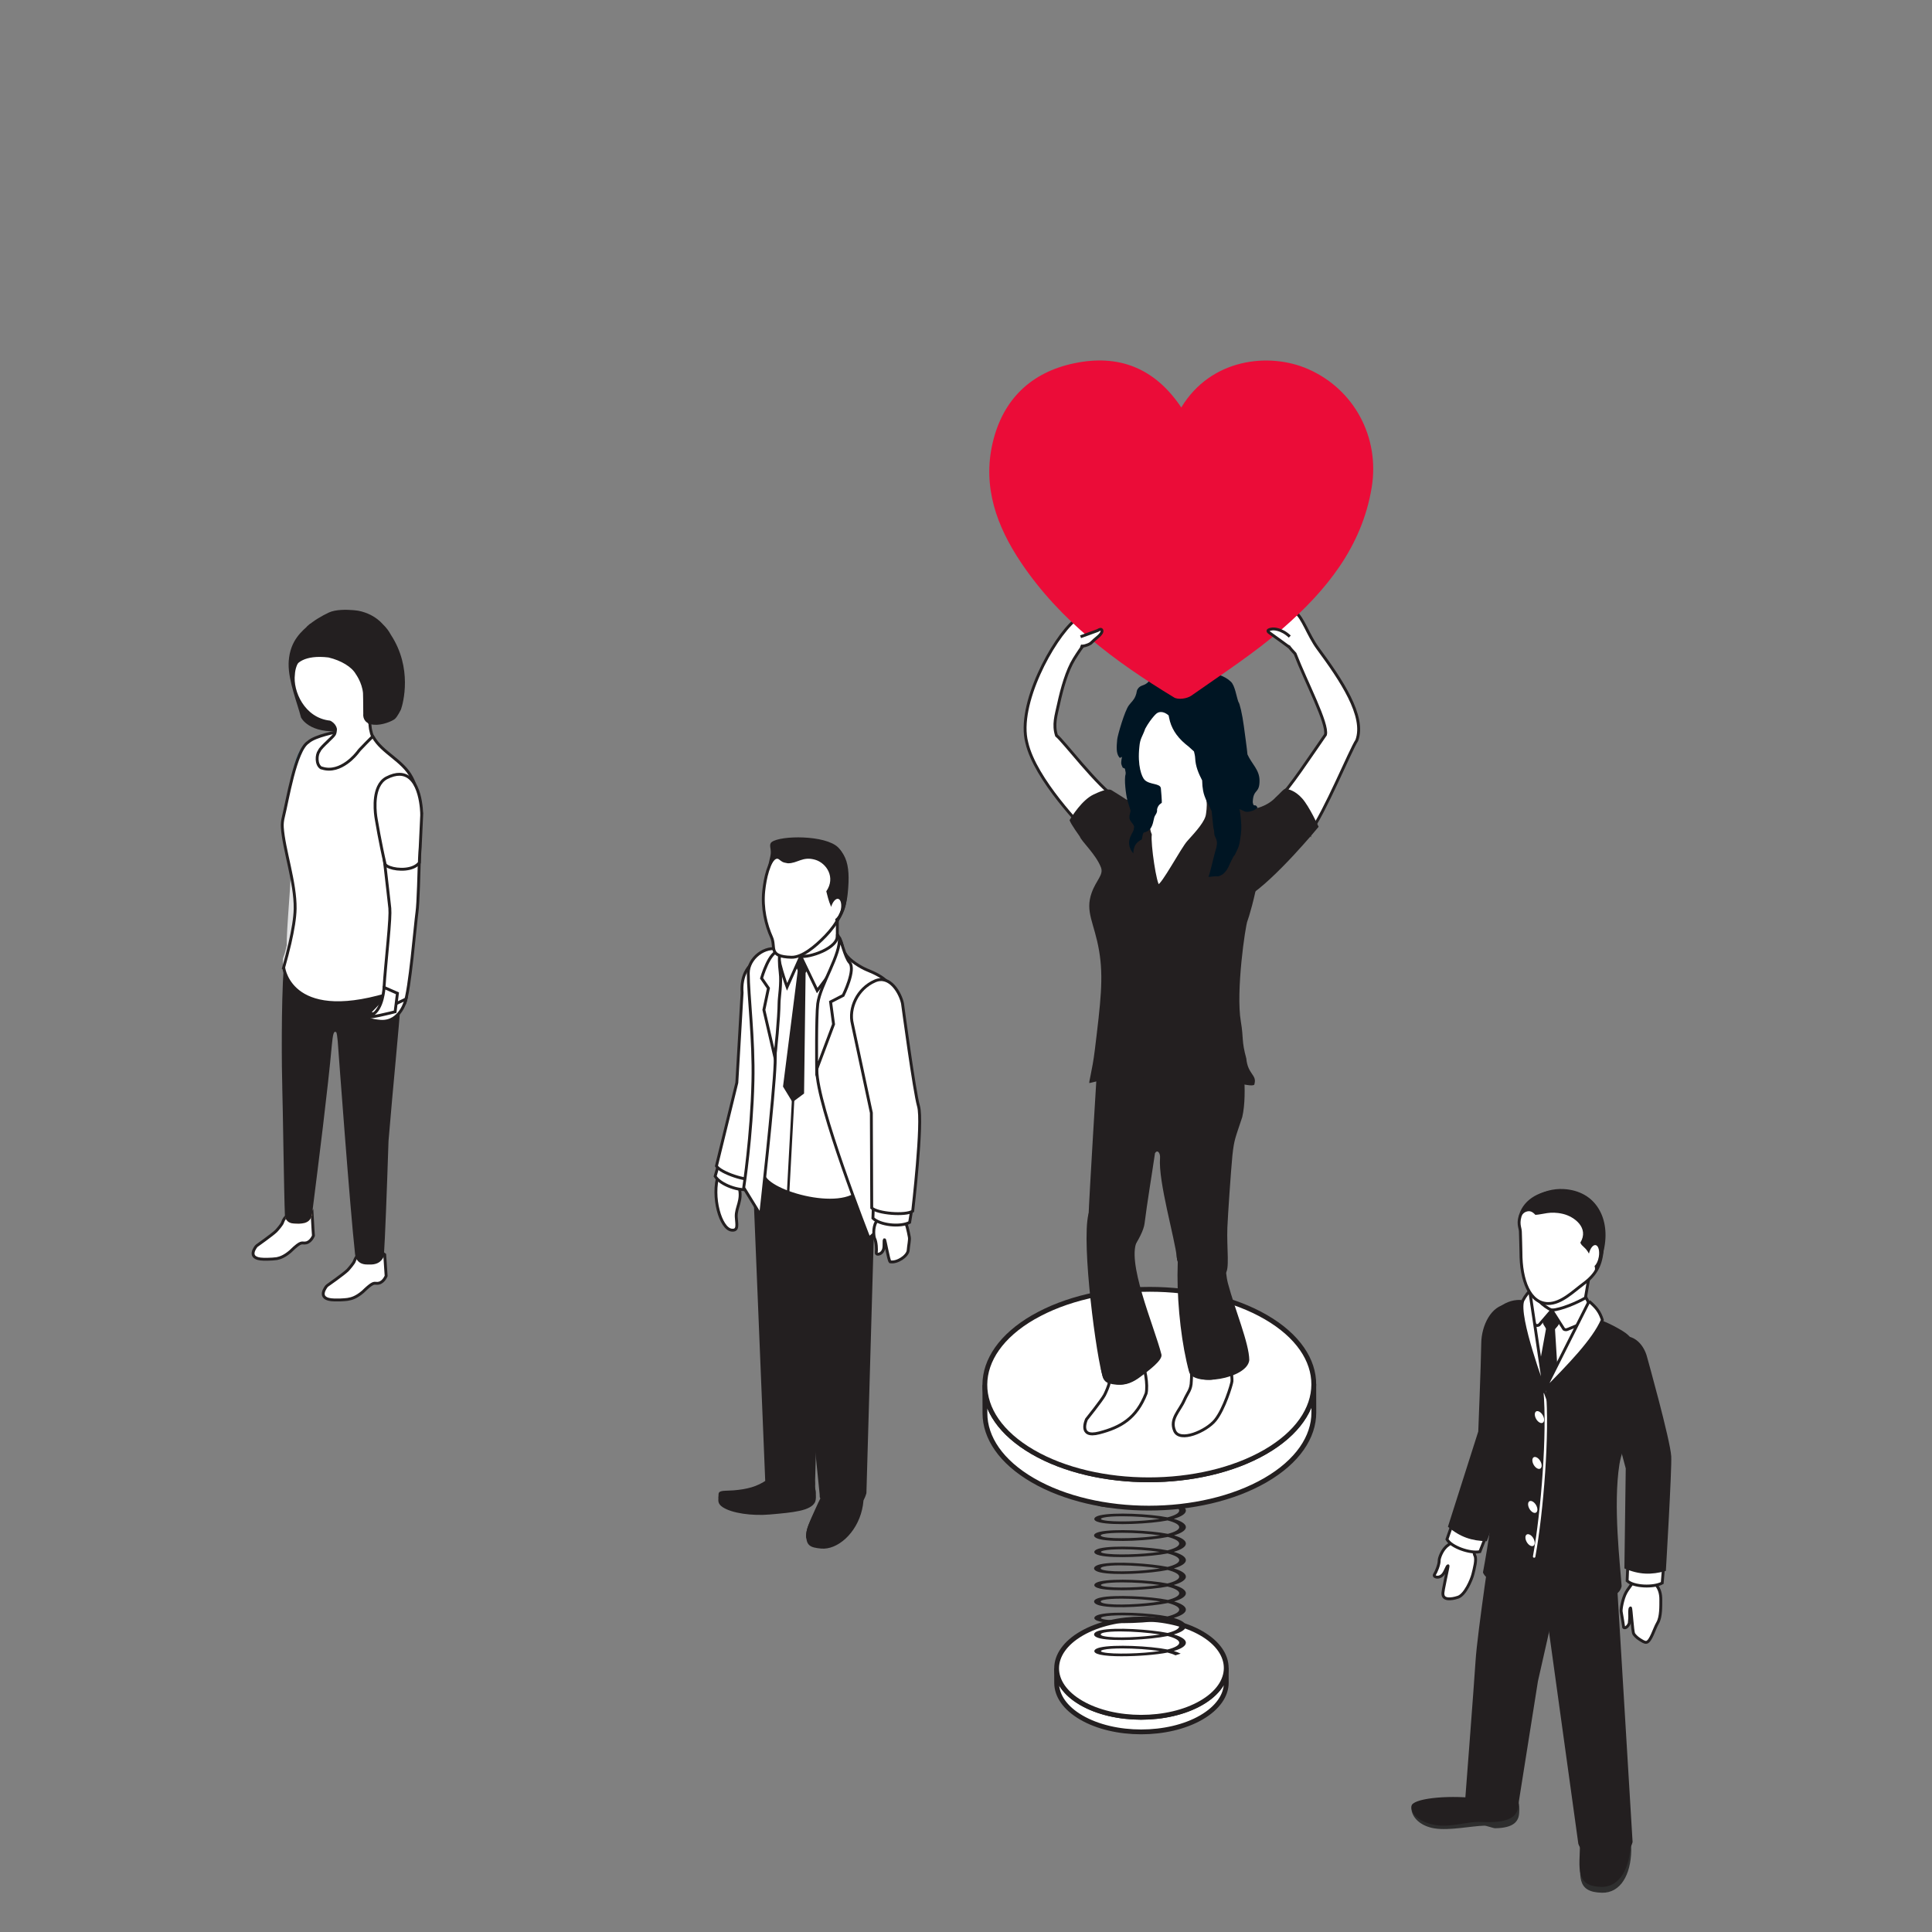 <svg id="eIfAw0nrgoM1" xmlns="http://www.w3.org/2000/svg" xmlns:xlink="http://www.w3.org/1999/xlink" viewBox="0 0 802 802" shape-rendering="geometricPrecision" text-rendering="geometricPrecision"><rect x="0" y="0" width="802" height="802" fill="#808080" stroke="none"/><style><![CDATA[#eIfAw0nrgoM5_ts {animation: eIfAw0nrgoM5_ts__ts 5000ms linear infinite normal forwards}@keyframes eIfAw0nrgoM5_ts__ts { 0% {transform: translate(473.217px,687.541px) scale(1,0.64)} 8% {transform: translate(473.217px,687.541px) scale(1,1)} 16% {transform: translate(473.217px,687.541px) scale(1,1)} 23.8% {transform: translate(473.217px,687.541px) scale(1,1)} 28% {transform: translate(473.217px,687.541px) scale(1,0.64)} 100% {transform: translate(473.217px,687.541px) scale(1,0.64)}} #eIfAw0nrgoM6_to {animation: eIfAw0nrgoM6_to__to 5000ms linear infinite normal forwards}@keyframes eIfAw0nrgoM6_to__to { 0% {transform: translate(477.108px,580.63px)} 8% {transform: translate(477.108px,548.935px)} 23.8% {transform: translate(477.108px,548.935px)} 28% {transform: translate(477.108px,580.63px)} 100% {transform: translate(477.108px,580.63px)}} #eIfAw0nrgoM88_to {animation: eIfAw0nrgoM88_to__to 5000ms linear infinite normal forwards}@keyframes eIfAw0nrgoM88_to__to { 0% {transform: translate(487.055px,327.758px)} 8% {transform: translate(487.055px,215.204px)} 12% {transform: translate(483.757px,196.408px)} 16% {transform: translate(487.055px,215.204px)} 28% {transform: translate(487.055px,327.758px)} 100% {transform: translate(487.055px,327.758px)}} #eIfAw0nrgoM99_to {animation: eIfAw0nrgoM99_to__to 5000ms linear infinite normal forwards}@keyframes eIfAw0nrgoM99_to__to { 0% {transform: translate(458.271px,386.919px)} 4% {transform: translate(459.816px,385.83px)} 8% {transform: translate(460.64px,385.43px)} 16% {transform: translate(460.64px,385.43px)} 26% {transform: translate(458.271px,386.919px)} 100% {transform: translate(458.271px,386.919px)}} #eIfAw0nrgoM99_tr {animation: eIfAw0nrgoM99_tr__tr 5000ms linear infinite normal forwards}@keyframes eIfAw0nrgoM99_tr__tr { 0% {transform: rotate(26.786deg)} 8% {transform: rotate(0deg)} 16% {transform: rotate(0deg)} 26% {transform: rotate(26.786deg)} 100% {transform: rotate(26.786deg)}} #eIfAw0nrgoM103_to {animation: eIfAw0nrgoM103_to__to 5000ms linear infinite normal forwards}@keyframes eIfAw0nrgoM103_to__to { 0% {transform: translate(500.073px,391.3px)} 2% {transform: translate(498.357px,394.103px)} 4% {transform: translate(500.26px,395.234px)} 6% {transform: translate(500.043px,394.042px)} 8% {transform: translate(498.833px,391.875px)} 16% {transform: translate(498.833px,391.875px)} 20% {transform: translate(499.822px,396.702px)} 28% {transform: translate(500.073px,391.3px)} 100% {transform: translate(500.073px,391.3px)}} #eIfAw0nrgoM103_tr {animation: eIfAw0nrgoM103_tr__tr 5000ms linear infinite normal forwards}@keyframes eIfAw0nrgoM103_tr__tr { 0% {transform: rotate(86.089deg)} 8% {transform: rotate(0deg)} 16% {transform: rotate(0deg)} 24% {transform: rotate(82.45deg)} 28% {transform: rotate(86.089deg)} 100% {transform: rotate(86.089deg)}} #eIfAw0nrgoM107_to {animation: eIfAw0nrgoM107_to__to 5000ms linear infinite normal forwards}@keyframes eIfAw0nrgoM107_to__to { 0% {transform: translate(493.646px,396.747px)} 4% {transform: translate(493.646px,396.747px)} 8% {transform: translate(494.027px,394.885px)} 16% {transform: translate(494.027px,394.885px)} 20% {transform: translate(493.6px,396.69px)} 22% {transform: translate(493.689px,396.782px)} 100% {transform: translate(493.689px,396.782px)}}]]></style><g><path d="M448.84,706.9c13.7,7.96,36,7.96,49.79,0c6.94-4.01,10.4-9.27,10.39-14.52l.02,6.06c.02,5.25-3.45,10.51-10.39,14.52-13.8,7.96-36.1,7.96-49.79,0-6.81-3.96-10.21-9.13-10.23-14.32l-.02-6.06c.02,5.18,3.42,10.36,10.23,14.32" fill="#fff" stroke="#231f20" stroke-width="2" stroke-miterlimit="10"/><path d="M449.02,678.06c-13.8,7.96-13.88,20.88-.17,28.84c13.7,7.96,36,7.96,49.79,0s13.86-20.88.16-28.84c-13.71-7.97-36-7.96-49.78,0" fill="#fff" stroke="#231f20" stroke-width="2" stroke-miterlimit="10"/></g><g id="eIfAw0nrgoM5_ts" transform="translate(473.217,687.541) scale(1,0.64)"><path d="M465.92,686.66c-3.78,0-7.14-.32-9.18-1.06-1.93-.7-2.34-1.61-2.34-2.26c0-.69.43-1.68,2.48-2.42c5.64-2.04,20.61-.95,27.91,1.35c3.13-1.23,4.85-2.78,4.85-4.38c0-1.59-1.7-3.13-4.8-4.36-7.39,2.39-22.28,3.62-27.94,1.57-2.15-.78-2.6-1.84-2.6-2.59c0-.79.46-1.9,2.68-2.7c5.95-2.15,20.94-.49,27.86,1.72c3.11-1.23,4.81-2.77,4.81-4.36c0-1.6-1.71-3.15-4.85-4.37-7.16,2.26-22.5,3.35-28.06,1.33-1.93-.7-2.34-1.61-2.34-2.26c0-.69.43-1.68,2.48-2.42c5.64-2.04,20.61-.95,27.91,1.35c3.13-1.23,4.85-2.78,4.85-4.38c0-1.57-1.65-3.09-4.68-4.3-6.78,2.22-21.99,3.9-27.99,1.72-2.21-.8-2.67-1.91-2.67-2.69c0-.73.44-1.76,2.57-2.53c5.63-2.04,20.81-.86,28.09,1.5c3.03-1.22,4.68-2.74,4.68-4.31c0-1.6-1.71-3.15-4.85-4.37-7.15,2.26-22.5,3.35-28.06,1.33-1.93-.7-2.34-1.61-2.34-2.26c0-.69.43-1.68,2.48-2.42c5.64-2.04,20.61-.95,27.91,1.35c3.13-1.23,4.85-2.78,4.85-4.38c0-1.59-1.7-3.13-4.8-4.36-7.39,2.39-22.28,3.62-27.94,1.57-2.15-.78-2.6-1.84-2.6-2.59c0-.79.46-1.9,2.68-2.7c5.95-2.15,20.94-.49,27.86,1.72c3.11-1.23,4.81-2.77,4.81-4.36c0-1.6-1.71-3.15-4.85-4.37-7.16,2.26-22.5,3.35-28.06,1.33-1.93-.7-2.34-1.61-2.34-2.26c0-.69.43-1.68,2.48-2.42c5.64-2.04,20.61-.95,27.91,1.35c3.13-1.23,4.85-2.78,4.85-4.38c0-1.58-1.67-3.1-4.72-4.32-7.34,2.4-22.33,3.62-28.06,1.54-2.12-.77-2.56-1.8-2.56-2.53c0-.67.42-1.62,2.43-2.35c5.63-2.03,21.04-.94,28.19,1.33c3.05-1.22,4.73-2.75,4.73-4.33c0-1.6-1.71-3.15-4.85-4.37-7.16,2.26-22.5,3.34-28.06,1.33-1.93-.7-2.34-1.61-2.34-2.26c0-.69.43-1.68,2.48-2.42c5.64-2.04,20.61-.95,27.91,1.35c3.13-1.23,4.85-2.78,4.85-4.38c0-1.59-1.7-3.13-4.8-4.35-7.39,2.39-22.28,3.62-27.94,1.57-2.15-.78-2.6-1.84-2.6-2.59c0-.79.46-1.9,2.68-2.7c5.95-2.15,20.94-.49,27.86,1.72c3.11-1.23,4.81-2.77,4.81-4.36c0-1.6-1.71-3.15-4.85-4.37-7.16,2.25-22.5,3.35-28.06,1.33-1.93-.7-2.34-1.61-2.34-2.26c0-.69.43-1.68,2.48-2.42c5.64-2.04,20.61-.95,27.91,1.35c3.13-1.23,4.85-2.78,4.85-4.38c0-1.57-1.65-3.09-4.68-4.31-6.78,2.22-21.99,3.9-27.99,1.72-2.21-.8-2.67-1.91-2.67-2.7c0-.73.44-1.76,2.57-2.53c5.63-2.04,20.81-.86,28.09,1.5c3.03-1.22,4.68-2.74,4.68-4.31c0-1.6-1.71-3.15-4.85-4.37-7.15,2.26-22.5,3.35-28.06,1.33-1.93-.7-2.34-1.61-2.34-2.26c0-.69.43-1.68,2.48-2.42c5.64-2.04,20.61-.95,27.91,1.35c3.13-1.23,4.85-2.78,4.85-4.38c0-1.59-1.7-3.13-4.8-4.36-7.38,2.39-22.28,3.63-27.94,1.57-2.15-.78-2.6-1.84-2.6-2.59c0-.79.46-1.9,2.68-2.7c5.95-2.15,20.94-.49,27.86,1.72c3.11-1.23,4.81-2.77,4.81-4.36c0-1.6-1.71-3.15-4.85-4.37-7.16,2.26-22.5,3.35-28.06,1.33-1.93-.7-2.34-1.61-2.34-2.26c0-.69.43-1.68,2.48-2.42c5.64-2.04,20.61-.95,27.91,1.35c3.13-1.23,4.85-2.78,4.85-4.38c0-1.68-1.89-3.3-5.32-4.55-7.65-2.8-20.15-2.79-27.85,0l-1.38-1.51c8.47-3.08,22.21-3.07,30.63,0c4.32,1.58,6.7,3.73,6.7,6.06c0,2-1.77,3.88-5.03,5.37c3.26,1.49,5.03,3.37,5.03,5.37s-1.76,3.87-4.99,5.36c3.24,1.49,5,3.36,4.99,5.36c0,2-1.77,3.88-5.03,5.37c3.26,1.49,5.03,3.37,5.03,5.38c0,1.98-1.73,3.83-4.89,5.31c3.18,1.48,4.9,3.33,4.89,5.31c0,2-1.77,3.88-5.03,5.37c3.26,1.49,5.03,3.37,5.03,5.38c0,2-1.76,3.87-4.99,5.36c3.24,1.49,5,3.36,4.99,5.36c0,2-1.77,3.88-5.03,5.37c3.26,1.49,5.03,3.37,5.03,5.38c0,1.98-1.74,3.84-4.93,5.33c3.2,1.48,4.93,3.34,4.93,5.33c0,2-1.77,3.88-5.03,5.37c3.26,1.49,5.03,3.37,5.03,5.38c0,2-1.76,3.86-4.99,5.36c3.24,1.49,5,3.36,4.99,5.36c0,2.01-1.77,3.88-5.03,5.37c3.26,1.49,5.03,3.37,5.03,5.38c0,1.98-1.73,3.83-4.89,5.31c3.18,1.48,4.9,3.33,4.89,5.31c0,2-1.77,3.88-5.03,5.37c3.26,1.49,5.03,3.37,5.03,5.38c0,2-1.76,3.87-4.99,5.36c3.24,1.49,5,3.36,4.99,5.36c0,2-1.77,3.88-5.03,5.37c1.14.52,2.1,1.09,2.87,1.71l-2.17,1.08c-.82-.65-1.92-1.25-3.29-1.78-4.53,1.43-12.35,2.39-18.88,2.39m.09-5.08c-3.29,0-6.13.27-7.74.85-1.1.4-1.1.77-1.1.91c0,.11,0,.4.95.75c4.01,1.45,16.17.91,23.42-.82-4.41-1.07-10.5-1.69-15.53-1.69Zm-.86-11.03c-2.85,0-5.29.24-6.79.78-1.15.42-1.29.88-1.29,1.19c0,.27.13.69,1.22,1.08c4.35,1.58,16.3.72,23.37-1.06-4.63-1.18-11.26-1.99-16.52-1.99Zm.86-10.44c-3.29,0-6.13.27-7.74.85-1.1.4-1.1.77-1.1.91c0,.11,0,.4.95.75c4.01,1.45,16.17.91,23.42-.82-4.41-1.07-10.5-1.69-15.53-1.69Zm-.26-10.81c-3.2,0-5.94.26-7.5.82-1.06.38-1.18.77-1.18,1.02c0,.31.13.77,1.29,1.19c4.31,1.56,16.4.62,23.47-1.21-4.52-1.14-10.9-1.82-16.08-1.82Zm.25-10.56c-3.29,0-6.13.27-7.74.85-1.1.4-1.1.77-1.1.91c0,.11,0,.4.95.75c4.01,1.45,16.17.91,23.42-.82-4.41-1.07-10.5-1.69-15.53-1.69Zm-.86-11.03c-2.84,0-5.29.24-6.79.78-1.15.42-1.29.88-1.29,1.19c0,.27.13.69,1.22,1.08c4.35,1.58,16.3.72,23.37-1.06-4.63-1.18-11.26-1.99-16.52-1.99Zm.87-10.44c-3.29,0-6.13.27-7.74.85-1.1.4-1.1.77-1.1.91c0,.11,0,.4.95.75c4.01,1.45,16.17.91,23.42-.82-4.41-1.07-10.5-1.69-15.53-1.69Zm-.03-10.69c-3.36,0-6.26.27-7.87.85-1.04.38-1.04.71-1.04.84c0,.26.12.64,1.18,1.03c4.03,1.46,16.17.82,23.49-1.03-4.38-1.06-10.61-1.69-15.75-1.69Zm.03-10.72c-3.29,0-6.13.27-7.74.85-1.1.4-1.1.77-1.1.91c0,.11,0,.4.95.75c4.01,1.45,16.17.91,23.42-.82-4.41-1.07-10.5-1.69-15.53-1.69Zm-.86-11.03c-2.85,0-5.29.24-6.79.78-1.15.42-1.29.88-1.29,1.19c0,.27.13.69,1.21,1.08c4.35,1.58,16.3.72,23.38-1.06-4.63-1.18-11.26-1.99-16.52-1.99Zm.86-10.44c-3.29,0-6.13.27-7.74.85-1.1.4-1.1.77-1.1.91c0,.11,0,.4.95.75c4,1.45,16.17.91,23.42-.82-4.41-1.07-10.5-1.69-15.53-1.69Zm-.26-10.81c-3.2,0-5.94.26-7.5.82-1.06.38-1.18.77-1.18,1.02c0,.31.13.77,1.29,1.19c4.31,1.56,16.4.62,23.47-1.21-4.52-1.14-10.9-1.82-16.08-1.82Zm.26-10.56c-3.29,0-6.13.27-7.74.85-1.1.4-1.1.77-1.1.91c0,.11,0,.4.95.75c4.01,1.45,16.17.91,23.42-.82-4.41-1.07-10.5-1.69-15.53-1.69Zm-.86-11.03c-2.85,0-5.29.24-6.79.78-1.15.42-1.29.88-1.29,1.19c0,.27.13.69,1.22,1.08c4.35,1.58,16.3.72,23.37-1.06-4.63-1.18-11.26-1.99-16.52-1.99Zm.86-10.44c-3.29,0-6.13.27-7.74.85-1.1.4-1.1.77-1.1.91c0,.11,0,.4.95.75c4.01,1.45,16.17.91,23.42-.82-4.41-1.07-10.5-1.69-15.53-1.69Z" transform="translate(-473.34,-686.66)" fill="#231f20"/></g><g id="eIfAw0nrgoM6_to" transform="translate(477.108,580.63)"><g transform="translate(-477.108,-548.935)"><path d="M428.66,571.02c26.56,15.44,69.8,15.44,96.56,0c13.45-7.77,20.17-17.97,20.14-28.16l.03,11.75c.03,10.19-6.69,20.39-20.14,28.16-26.75,15.44-69.99,15.44-96.55,0-13.2-7.67-19.81-17.71-19.84-27.76l-.03-11.75c.03,10.05,6.63,20.09,19.83,27.76" fill="#fff" stroke="#231f20" stroke-width="2" stroke-miterlimit="10"/><path d="M428.99,515.09c-26.75,15.45-26.91,40.48-.33,55.93c26.56,15.44,69.8,15.44,96.56,0c26.74-15.44,26.88-40.48.32-55.92-26.58-15.44-69.8-15.44-96.54,0" fill="#fff" stroke="#231f20" stroke-width="2" stroke-miterlimit="10"/></g></g><g><path d="M585.88,750.52c-.11-4.34,14.72-4.46,26.16-3.86s18.24-2.14,18.61,3.12c.08,1.13.05,1.49-.02,2.75-.18,3.43-2.1,6.28-9.94,6.4-.82.01-3.62-1.08-4.48-1.07-5.16.1-14.46,2.11-20.64,1.14-5.76-.9-9.59-4.4-9.7-8.49" fill="#2e2e2e"/><path d="M585.93,749.74c.23-3.07,14.19-4.67,26.69-3.28c11.38,1.27,18.15-3.04,17.82,2.48s-4.34,7.96-15.78,7.36c-5.16-.27-12.24,2.32-18.42,1.36-5.76-.9-10.62-3.84-10.31-7.92" fill="#231f20"/><path d="M630.03,750.76c-4.32,8.53-24.32,1.48-21.77-4.18c0,0,3.66-47.57,4.28-57.29.73-11.54,7.04-53.43,7.04-53.43l32.3,2.48-13.46,59.55-8.39,52.85" fill="#231f20"/><path d="M656.16,768.58c-.18,10-2.11,16.87,8.81,17.12c7.82.18,12.01-7.59,12.19-17.58.18-10-5.77-18.51-11.53-18.61-5.77-.1-9.28,9.08-9.46,19.07" fill="#2e2e2e"/><path d="M655.89,765.55c-.18,10-2.1,17.46,8.82,17.72c7.82.18,12-8.18,12.18-18.18s-5.77-18.51-11.53-18.61c-5.77-.1-9.28,9.08-9.46,19.07" fill="#231f20"/><path d="M677.71,764.66c-2.41,9.63-19.81,8.81-22.52.74L637.44,637.11l32.55-.27l7.72,127.82" fill="#231f20"/><polyline points="638.42,518.57 636.6,538.77 642.93,564.92 657.86,540.38 661.42,519.5 638.42,518.57" fill="#fff" stroke="#231f20" stroke-width="1.2" stroke-miterlimit="10"/><path d="M671.12,596.23c-.69,3.58-1.29,6.66-1.67,9.13-1.65,10.57-.96,19.68-.05,26.99-22.38,7.35-35.12,9.32-49.47.21c1.76-8.55,3.52-18.19,3.31-29.85-.1-5.66-.93-15.89-1.8-26.71-.68-8.41-1.38-17.1-1.72-23.56-.14-2.56.87-5.11,2.83-7.18c2.15-2.27,5.2-3.63,8.15-3.63h.37c2.87.11,4.37.88,6.44,1.95c1.59.81,4.86-.34,7.54.43c2.26.65,3.85,3.35,7.41,4.07c6.26,1.28,7.13,2.65,11.6,4.74c6.8,3.17,11.65,11.23,11.04,18.34-.71,8.2-2.51,17.55-3.96,25.07" fill="#fff" stroke="#231f20" stroke-width="1.2" stroke-miterlimit="10"/><polyline points="641.9,550.87 636.49,580.63 647.31,580.63 645.45,550.87 641.9,550.87" fill="#231f20"/><path d="M599.07,653.47c.9-1.09,1.53-3.3,2.01-3.51.29.04-2.42,10.93-2.09,11.9.27,3.1,5.53,1.43,6.31,1.15c2.91-1.04,5.52-7.16,6.1-9.45.64-2.57,1.64-6.2.86-7.78-.52-1.05-.39-2.38-.33-3.28.24-3.59-7.74-6.66-8.17-4.64-.41,1.85-1.44,2.73-2.73,3.62-2.43,1.67-3.64,5.44-3.61,6.23.07,1.72-1.28,4.9-1.95,5.9-.18.26-.12.63.15.8.82.53,2.32.44,3.46-.93" fill="#fff" stroke="#231f20" stroke-width="1.2" stroke-miterlimit="10"/><path d="M602.71,633.09L600.65,639c1.81,3.25,9.71,5.95,13.66,5.12l2.42-6.1c-5.21-.37-9.48-1.55-14.02-4.92" fill="#fff" stroke="#231f20" stroke-width="1.2" stroke-miterlimit="10"/><path d="M625.79,541.36c6.48-.53,10.15,5.03,9.76,11.52c0,0-.77,35.36-2.38,42.02-1.23,5.09-15.96,44.87-15.96,44.87-6.31-.12-11.09-1.72-16.16-5.99l12.6-39.56c0,0,1.11-27.54,1.24-36.73.11-7.12,4-15.57,10.89-16.13" fill="#231f20"/><path d="M621.2,602.74c.28,15.68-3.66,39.82-5.61,50.02c2.19,5.27,14.29,6.83,21.73-7.03c10.14,19.61,34.29,21.49,35.84,12.69-.57-8.59-3.61-33.42-.92-50.55c1.2-7.68,7.43-19.23,8.48-31.38.7-8.08.64-18.29-5.88-23.12-2.21-1.63-8.39-4.95-11.7-5.78-6.86-1.72-20.26,26.38-22.07,29.52-2.12-5.87-4.27-37.28-9.95-37.49-7.09-.26-13.83,5.86-13.45,12.94.78,14.6,3.34,40.12,3.52,50.2" fill="#231f20"/><path d="M636.85,646.64c.24,0,.45-.17.5-.42c3.38-18.55,5.99-51.51,4.35-69.14-.02-.28-.28-.49-.55-.46-.28.03-.48.27-.46.55c1.63,17.55-.98,50.38-4.34,68.87-.05.28.13.54.41.59h.09" fill="#fff"/><path d="M639.05,586.04c-1.07-.62-1.93-.13-1.93,1.1c0,1.22.85,2.72,1.92,3.33c1.07.62,1.94.12,1.94-1.11c0-1.22-.86-2.71-1.93-3.32" fill="#fff"/><path d="M638.03,605.07c-1.07-.62-1.92-.13-1.93,1.1c0,1.22.85,2.72,1.92,3.33c1.06.62,1.94.12,1.94-1.11c0-1.22-.86-2.71-1.93-3.32" fill="#fff"/><path d="M636.26,623.33c-1.07-.62-1.92-.13-1.93,1.1c0,1.22.85,2.72,1.92,3.33c1.06.62,1.94.12,1.94-1.11c0-1.22-.86-2.71-1.93-3.32" fill="#fff"/><path d="M635.15,637.13c-1.07-.61-1.93-.13-1.93,1.1c0,1.22.85,2.72,1.92,3.33s1.94.12,1.94-1.11-.86-2.71-1.93-3.33" fill="#fff"/><path d="M640.79,549.92l1.29,2.11c.66,1.08,2.17,1.19,2.99.24l1.6-1.88c.57-.67.65-1.63.19-2.38l-2.63-4.28-3.26,3.82c-.57.67-.65,1.63-.19,2.38" fill="#231f20"/><path d="M644.15,543.89L638.89,550c-.46.27-1.02.3-1.51.08-.39-.18-4.54-9.61-4.54-9.61l3.16-5.88c.34,4.06,4.84,7.72,8.15,9.31" fill="#fff" stroke="#231f20" stroke-width="1.2" stroke-miterlimit="10"/><path d="M644.17,543.87l5.03,7.9c.46.27,1.02.3,1.51.08.39-.18,12.07-5,12.07-5l-4.42-8.2c-3.89,2.23-10.28,4.94-14.19,5.21" fill="#fff" stroke="#231f20" stroke-width="1.2" stroke-miterlimit="10"/><path d="M676.36,673.61c.11-1.19.22-2.27.17-3.02-.05-.82-.13-2.82.3-3.14.29-.03.82,9.92,1.37,10.8.38.63,1.43,1.67,2.42,2.28c1.18.73,2.08,1.39,2.9,1.21c1.78-.4,3.17-5.64,4.58-8.03c1.5-2.54,1.3-7.15,1.33-9.54.04-2.68-.66-4.68-1.8-6.06-1.23-1.49-.75-3.08-1.07-4.45-1.86.11-7.17.5-8.47.58.16,3.25-1.51,3.98-3.09,6.79-1.46,2.59-2.2,7.17-2.03,7.95.28,1.31,1.05,6.56,1.05,6.56.8.77,2.25-.98,2.34-1.92" fill="#fff" stroke="#231f20" stroke-width="1.2" stroke-miterlimit="10"/><path d="M675.71,649.95l-.26,6.25c2.68,2.58,11.02,2.87,14.56.92l.54-6.54c-5.09,1.16-9.52,1.27-14.84-.63" fill="#fff" stroke="#231f20" stroke-width="1.2" stroke-miterlimit="10"/><path d="M671.12,555.47c5.92-2.7,11.18,1.86,12.69,8.18c0,0,9.54,34.05,9.94,40.89.3,5.23-2.23,47.57-2.23,47.57-6.08,1.72-11.11,1.58-17.21-1.03l.56-41.51-9.49-35.5c-2.1-6.8,1.67-16.75,5.73-18.6" fill="#231f20"/><path d="M632.15,539.89c-2.56,6.52,9.02,37.43,9.02,37.43l-6.11-41.11c-.25-.37-1.88,1.71-2.91,3.68" fill="#fff" stroke="#231f20" stroke-width="1.2" stroke-miterlimit="10"/><path d="M665.12,518.27c-.39,6.81-2.69,10.89-7.62,14.53-4.44,3.28-9.4,8.33-14.85,8.32-7.63,0-11.32-9.6-11.29-21.29c0-2.18-.19-6.33-.23-8.57-.03-1.79-1.46-3.49.48-8.03c2.55-5.97,9.55-9.1,17.43-8.65c13.56.77,16.87,10.06,16.09,23.69" fill="#fff" stroke="#231f20" stroke-width="1.2" stroke-miterlimit="10"/><path d="M649.09,493.59c-8.71-.5-17.32,4.85-18.73,13.34c1.01-2.26,1.94-3.44,3.03-3.87c1.67-.67,2.78-.04,3.97,1.24c3.28-.15,6-1.66,11.42-.4c4.8,1.12,10.96,5.86,7.24,11.93.58,1.63,2.17,1.82,3.57,4.56.53-2.18,1.71-3.72,2.78-3.53c1.17.21,1.75,2.41,1.31,4.91-.3,1.7-.99,3.1-1.77,3.76.68,1.75-.57,3.44-.52,4.15c3.28-4.88,3.55-7.12,4.38-10.81c2.89-12.87-3.16-24.51-16.67-25.28" fill="#231f20"/><path d="M659.65,540.19c3.01,2.56,4.44,4.36,5.51,7.74-3.57,8.33-13.79,18.86-24.19,29.36l18.68-37.1" fill="#fff" stroke="#231f20" stroke-width="1.2" stroke-miterlimit="10"/></g><g><path d="M303.68,510.64c2.98.36,2.11-2.47,1.95-5.47-.22-3.98,2.68-6.88,1.19-12.25-.61-2.2,1.86-4.28,2.15-6.01l-10.74.56c-2.98,9.42.92,22.63,5.45,23.17" fill="#fff" stroke="#231f20" stroke-width="1.2" stroke-miterlimit="10"/><path d="M299.24,479.99l-2.37,8.3c2.11,3.5,10.08,6.4,14.38,5.34l2.94-6.88L299.24,480" fill="#fff" stroke="#231f20" stroke-width="1.2" stroke-miterlimit="10"/><g><path d="M317.97,397.07c6.71-1.63,9.57,7.01,9.69,11.14c0,0-2.01,31.39-2.12,43.25-.1,10.91-11.95,37.94-11.95,37.94-3.47,1.16-14.51-2.58-16.19-5.36l8.47-34.6l2.18-37.33c-.53-6.66,2.14-13.16,9.92-15.04" fill="#fff" stroke="#231f20" stroke-width="1.2" stroke-miterlimit="10"/><path d="M343.02,619.81c-.55,1.23-3.18,3.87-5.26,8.64-1.25,2.87-2.93,5.49-3.05,8.26-.22,4.94,1.62,5.68,6.12,6.12c6.77.65,14.75-6.33,17.02-16.16c2.32-10.02-2.44-12.31-5.41-13.53-5.02-2.07-5.21-2.71-9.41,6.67" fill="#231f20"/><path d="M342.67,617.79c-.55,1.23-2.38,4.43-4.47,9.21-1.48,3.38-4.12,8.6-3.5,11.51c1.49,1.49,7.42,2.97,11.22,1.33c3.5-1.51,6.77-4.35,8.83-7.59c2.66-4.18,6.63-17.71,1.68-19.93s-9.55-3.92-13.76,5.46" fill="#231f20"/><path d="M298.24,621.62c-.11,1.46-.24,2.69,1.75,4.02c3.81,2.54,12.21,3.69,19.55,3.05c9.73-.86,17.02-1.47,18.83-5.2.83-2.16-.18-5.34-.05-6.9.54-6.96-9.65-8.29-19.88-.93-6.97,5.01-19.86,1.71-20.19,5.97" fill="#231f20"/><path d="M298.29,620.17c-.11,1.46-.24,2.69,1.75,4.02c3.81,2.54,12.06,3.19,19.39,2.54c9.73-.86,16.89-1.27,18.6-4.7c1.16-3,.28-4.08-.13-5.55-1.89-6.72-15.49-11.07-19.42-2.28-4.2,3.02-8.55,4.01-13.92,4.46-3.54.3-6.14-.18-6.28,1.51" fill="#231f20"/><path d="M317.65,614.62c2.14,4.59,20.56,10.34,20.6,4.09l3.58-129.33-29.32-.34l5.14,125.57" fill="#231f20"/><path d="M340.25,620.46c-.11,3.21,1.6.44,2.6.68c4.22.99,13.52,10.07,16.81-1.29l3.65-127.06-36.2,1.3l2.02,16.17l11.13,110.2" fill="#231f20"/><rect width="21.33" height="19.14" rx="0" ry="0" transform="translate(326.26 377.85)" fill="#fff" stroke="#231f20" stroke-width="1.2" stroke-miterlimit="10"/><path d="M316.9,487.02c-.55,7.12,32.72,17.17,40.63,6.58l-7.7-94.39-27.26-3.55-5.67,91.36" fill="#fff" stroke="#231f20" stroke-width="1.2" stroke-miterlimit="10"/><path d="M359.84,402.6c7.23,2.96,11.3,5.68,11.3,13.5c0,8.39-3.04,23.55-2.91,39.49.19,23.81,3.56,48.55,3.56,48.55l-11.05,9.83c0,0-21.78-55.38-21.64-69.71.11-10.89,9.71-52.13,11.88-48.26c1.5,2.66,6.44,5.62,8.86,6.61" fill="#fff" stroke="#231f20" stroke-width="1.2" stroke-miterlimit="10"/><path d="M327.18,495.2c.27,0,.5-.21.51-.48l5.23-97.49c.02-.28-.2-.52-.48-.54-.28,0-.52.2-.54.48l-5.23,97.49c-.02.28.2.52.48.54h.03" fill="#231f20"/><polyline points="325.04,451.06 328.97,457.52 333.78,453.94 334.42,403.4 331.23,402.36 325.04,451.06" fill="#231f20"/><path d="M310.62,403.99c0-6.2,6.93-11.68,12.96-9.86-2.75,2.64-1.52,12.28-1.64,22.6-.11,9.26.01,18.91-.17,24.57-.41,13.05-6.03,63.13-6.03,63.13l-7.01-11.41c0,0,3.31-21.6,3.83-44.24.41-17.46-1.94-35.54-1.94-44.8" fill="#fff" stroke="#231f20" stroke-width="1.2" stroke-miterlimit="10"/><path d="M347.59,387.87c.89,5.81-12.17,9.83-15.2,9.09l6.84,14.23c0,0,10.38-12.85,10.43-17.78.03-2.3-2.08-5.53-2.08-5.53" fill="#fff" stroke="#231f20" stroke-width="1.2" stroke-miterlimit="10"/><path d="M332.39,397.05l-2.33,3.32l2.09,4.79c.17.38.67.45.94.14l2.21-2.62-2.9-5.63" fill="#231f20"/><path d="M326.26,387.76c0,0,0,1.29.03,2.11.12,3.62,6.11,7.06,6.11,7.06l-5.67,12.74c0,0-4.59-12.21-3.68-16.33.26-1.18,3.21-5.59,3.21-5.59" fill="#fff" stroke="#231f20" stroke-width="1.2" stroke-miterlimit="10"/><path d="M325.26,389.46c-.64-.17.3,5.76-1.89,5.51-3.92-.45-7.24,11.11-7.24,11.11l2.86,4.14-1.89,8.99l4.45,19.17c.44-.92,1.85-16.8,1.85-21.93c0-2.38,1.07-8.18.47-12.87-.87-6.78,0-12.83,1.39-14.12" fill="#fff" stroke="#231f20" stroke-width="1.2" stroke-miterlimit="10"/><path d="M348.37,389.18c.71.58,2.44,8.37,4.28,10.34c2.74,2.93-2.64,13.69-2.64,13.69l-5.22,2.69l1.23,9.26-7.01,18.65c0,0-.23-21.88.45-27.18c1.01-7.91,9.8-20.61,8.91-27.45" fill="#fff" stroke="#231f20" stroke-width="1.2" stroke-miterlimit="10"/><path d="M351.29,370.99c-.73,6.9-3.8,12.57-8.66,17.59-4.27,4.41-9.68,8.9-14.1,8.79-9.87-.26-6.4-4.17-8.24-8.26-2.34-5.18-4.01-12.11-3.24-19.35.57-5.38,2-11.75,5.34-15.18c4.71-4.83,13.64-6.45,18.98-5.02c9.19,2.48,11.29,8.46,9.92,21.43" fill="#fff" stroke="#231f20" stroke-width="1.2" stroke-miterlimit="10"/><path d="M363.76,519.98c.18-1.13.06-4.41-.69-5.87-.34-.66-.81-4.41.61-6.82.76-1.29,1.29-2.46.9-4.22-.44-1.92,7.67-2.47,8.9.72.31.8.74,2,1.61,2.7c1.31,1.05,1.91,4.58,2.39,7.05.22,1.13-.32,3.4-.49,5.57-.28,2.28-4.51,5.23-7.49,4.68-.68-.7-2.08-9.28-2.35-9.2-.33.37.01,2.54-.33,3.84-.43,1.64-1.68,2.32-2.61,2.19-.3-.04-.5-.33-.45-.63" fill="#fff" stroke="#231f20" stroke-width="1.2" stroke-miterlimit="10"/><path d="M362.68,497.07l-.32,8.62c2.88,2.89,11.31,3.8,15.24,1.74l1.21-7.38-16.13-2.98" fill="#fff" stroke="#231f20" stroke-width="1.2" stroke-miterlimit="10"/><path d="M363.2,407.21c6.34-2.74,10.62,5.29,11.44,9.34c0,0,4.91,36.66,6.65,42.65c1.91,6.56-2.42,43.56-2.42,43.56-3.09,1.96-14.71.96-17-1.33l-.16-39.48-7.86-36.86c-1.64-6.47,2.01-14.71,9.36-17.88" fill="#fff" stroke="#231f20" stroke-width="1.2" stroke-miterlimit="10"/><path d="M320.37,349.53c-1.33,1-.24,2.71-.41,4.7-.18,2.16-1.19,4.3-.97,6.4c1.17-1.57,2.65-5.17,4.37-3.89c1.3.97,1.3,1.22,3.65,1.62c4.04.09,6.13-3.01,11.4-1.46c4.66,1.37,8.6,7.32,4.59,13.09.48,1.63.8,3.69,2.02,6.46.65-2.11,1.9-3.56,2.93-3.32c1.14.27,1.59,2.47,1.01,4.91-.39,1.65-1.46,2.9-2.27,3.51.57,1.77-1.33,3.18-1.32,3.88c4-3.8,5.79-8.27,6.05-11.99.62-9.06.99-17.21-3.46-21.64-5.28-5.25-23.89-5.05-27.6-2.27" fill="#231f20"/></g></g><g><g><path d="M119.01,392.51c0,0-.68,3.26-1.35,4.84-.68,1.59.39,6.21.39,6.21l5.98-6.26-5.02-4.79Z" fill="#e2e3e4"/><path d="M131.13,331.86c-4.51,1.84-8.25,4.22-13.09,5.16c1.17,8.64,2.34,16.98,2.68,19.64.12.97.12,2.64.06,4.77-.35,10.11-2.39,30.42-1.58,33.17.97,3.33,7.44,3.41,8.54,1.44c2.07-5.3,3.66-32.86,4.31-38.27.39-3.2.47-16.27.48-26.42-.46.15-.93.31-1.39.5Z" fill="#e2e3e4"/></g><path d="M135.67,533.79c0,0,7.04-4.95,8.61-6.52.51-.51,2.72-3.11,2.83-3.79c1.87-5.07,5.02-2.65,6.96-3.13c3.02-.73,3.36-1.37,5.63.47l.41,6.17.18,2.65c0,0-.92,2.49-2.96,3h-.01c-.42.1-.73.11-1.01.09-.18,0-.36-.03-.54-.04-.83-.04-1.77.26-5.15,3.56-2.65,2.25-4.56,2.87-6.34,3.14-.76.12-1.69.16-2.98.23-.04.01-.07.01-.11.01h-.04c-.77.01-1.56.01-2.37,0-8.04-.16-3.1-5.86-3.1-5.86Z" fill="#fff" stroke="#231f20" stroke-width="1.2" stroke-miterlimit="10"/><path d="M106.46,517.21c0,0,6.66-4.7,8.15-6.19.49-.47,2.59-2.94,2.68-3.59c1.76-4.79,4.74-2.5,6.58-2.95c2.75-.66,3.14-1.26,5.09.27l.6-.96.37,6.51.18,2.64c0,0-.92,2.46-2.94,2.98h-.01c0,0-.05.01-.07.01-1.98.46-1.54-1.35-6.58,3.57-2.26,1.92-3.98,2.64-5.53,2.96-.01,0-.04,0-.05.01-1.19.16-2.42.24-3.69.26-.61.01-1.21.01-1.83,0-7.61-.15-2.94-5.53-2.94-5.53Z" fill="#fff" stroke="#231f20" stroke-width="1.2" stroke-miterlimit="10"/><path d="M119.81,275.52c-.12,7.23,3.68,16.52,5.14,22.29c0,0,3.26,7.06,17.19,5.56.27-2.37.46-4.14.46-4.32L130.11,269.4c0,0,.97-12.96-1.71-10.15-3.04,2.75-7.92,6.52-8.54,15.13-.03.37-.05.74-.05,1.14Z" fill="#231f20"/><path d="M128.42,345.73c3.39,1.47,6.64,2.21,9.85,2.38c2.74-17.49,3.13-23.59,3.13-23.59s2.24-14.87-5.42-18.11c-2.04-.75-5.69.36-7.93,1.37-6.12,3.01-7.82,20.09-7.82,20.09s-2.43,16.08,6.87,18.88c1.08.13.27-1.48,1.31-1.02Z" fill="#0a91c6"/><path d="M129.56,503.8v.08c0,.36-.15.71-.25,1.01-.95,3.14-4.08,3.21-7.37,2.99-3.27-.2-3.63-2.99-3.63-2.99l8.06-8.79c0,0,3.19,4.49,3.19,7.69Z" fill="#fdcfaa"/><g><path d="M159.56,521.97c.01-.08.08-.16.15-.24-.08.12-.15.24-.15.24Z" fill="#22586d"/><path d="M117.17,451.29c.26,8.04.7,43.43,1.11,53.6c0,0,.31,2.79,3.59,2.99c3.29.22,6.5.15,7.44-2.99.04-.34.26-.66.26-1.01v-.08c2.71-21.46,6.56-51.94,8.19-70.07.43-4.33.76-6.01,1.8-5.24.53.55.89,7.16.89,7.16s4.8,65.55,6.93,84.82c.03.19.16,4.45,5.05,4.44.54.01,1.11.01,1.75,0c4.36-.15,5.17-3.56,5.17-3.57v0c.5-7.2,1.23-26.47,1.93-47.73c1.94-23.43,4.47-48.12,5.02-57.49.1-1.64.14-3.36.15-5.11.01-3.91-.16-8.05-.43-12.02-.31-4.61-.74-9-1.15-12.56-.57-4.98-1.07-8.32-1.07-8.32l-.95,4.53-.5-9.95-31.68,12.07c1.53,3.28,1.92,7.12,1.19,10.69c0,0-7.76-6.27-11.49-3.94-.76,3.27-1.65,6.68-2.58,10-.01.04-.01.08-.01.12v0c-1.1,14.98-.83,42.94-.6,49.65Z" fill="#231f20"/></g><path d="M117.19,343.46c.61,9.13,5.49,22.98,5.33,33.71-.05,3.84-.93,8.94-2.16,14.34-.76,3.27-1.65,6.68-2.58,10-.01.04-.03.1-.04.14h.03c.09.7,3.42,24.4,46.76,9.93.33-.11,1.24-.08,1.92-.58.58-.43.97-1.22.7-2.76-.28-2.3-.72-5.91-1.14-9.26-.23-1.79-.45-3.49-.64-4.87-.36-2.67-.51-5.25-.51-7.69.01-10.45,2.84-18.18,2.84-18.18c6.1-18.03,8.91-34.61,3.2-45.47-3.7-7.17-12.35-10.32-15.96-16.86-1.53-2.3-3.2-2.68-7.91,3.15-2.73,1.95-5.86,3.83-8.63,5.06l1.75-10.34c0,0-9.33,1.6-12.23,4.32-5.29,3.3-8.61,24.37-10.31,31.09-.35,1.39-.51,2.83-.42,4.26Z" fill="#fff" stroke="#231f20" stroke-width="1.2" stroke-miterlimit="10"/><path d="M138.75,306.78c0,0,3.15,1.71.76,2.07s-5.79,3.76-6.94,6.39c-.01.03-.03.05-.04.08.7-2.3,2.94-5.01,4.61-7.39.11-.15.21-.31.32-.48.07-.11.15-.21.21-.32.63-.2,1.08-.35,1.08-.35Z" fill="#eec1a0"/><g><path d="M172.78,352.46c-4.55,1.74-8.34,4.03-13.2,4.87.98,8.67,1.97,17.03,2.24,19.7.09.97.07,2.64-.05,4.77-.57,10.1-3.06,30.36-2.32,33.13.9,3.35,7.37,3.57,8.51,1.63c2.18-5.25,4.39-32.77,5.16-38.16.46-3.19.83-16.25,1.06-26.41-.47.14-.93.29-1.4.47Z" fill="#fff" stroke="#231f20" stroke-width="1.2" stroke-miterlimit="10"/><g><path d="M155.36,420.8c0,0-2.8.24-1.37-1.16c1.44-1.4,4.68-4.92,4.68-4.92s4.56-.88,2.04,2.46c-2.53,3.34-5.35,3.62-5.35,3.62Z" fill="#fff" stroke="#231f20" stroke-width="1.2" stroke-miterlimit="10"/><path d="M168.54,414.71c0,0-2.07,9.73-10.5,9.26-8.18-.78-4.52-2.31-2.59-3.15l13.09-6.11Z" fill="#fff" stroke="#231f20" stroke-width="1.2" stroke-miterlimit="10"/></g><path d="M159.43,409.9c0,0-.41,9.09-5.07,11.43-4.67,2.34,9.66-1.33,9.66-1.33l.96-7.67-5.54-2.43Z" fill="#fff" stroke="#231f20" stroke-width="1.2" stroke-miterlimit="10"/></g><path d="M175.07,337.94c0,0-.6,13.35-.64,13.77-.24,2.7-.35,6.41-.35,6.41-2.54,3.25-8.9,3.2-12.35,1.9q-1.01-.37-1.6-.92c-.05-.01-.12,0-.18-.01-2.21-9.51-3.73-18.8-3.73-18.8s-1.67-8.25.89-13.68c.72-1.54,1.79-2.86,3.33-3.69c2.1-1.08,3.91-1.53,5.44-1.5c9.07.1,9.17,16.52,9.17,16.52Z" fill="#fff" stroke="#231f20" stroke-width="1.2" stroke-miterlimit="10"/><path d="M138.72,301.32c.26.38.45.81.55,1.3-.01.46-.05,1.03-.19,1.56-.07.22-.16.43-.24.66-.31.58-1.49,1.69-2.73,2.88c0,.01-.01.01-.01.03-1.56,1.48-3.22,3.07-3.57,3.99-1.16,1.49-1.41,5.55.7,6.98.12.08.26.11.41.11c7.9,2.58,14.6-6.27,14.6-6.27s.27-.27.64-.81c.01-.03.03-.05.04-.07c0,0,0-.01.01-.01.09-.12.26-.31.47-.54v0c.49-.53,1.2-1.27,1.96-2.03.09-.09.18-.18.24-.26.37-.38.74-.76,1.1-1.12c0-.01.01-.01.03-.03c1.06-1.07,1.92-1.92,1.92-1.92c0-.01-.01-.03-.01-.04-.3-.72-.6-1.73-.8-2.83-.01-.05-.03-.09-.04-.15-.04-.22-.07-.43-.09-.65-.11-.72-.16-1.45-.15-2.14c0,0-.28.47-.23-.05.04-.37.07-.76.12-1.16c0-.04.01-.08.01-.12.03-.24.05-.5.08-.74.03-.22.05-.45.08-.68c1.26-11.39,3.41-34.29-19.97-29.99c0,0-11.31,2.83-11.83,12.71-.91,7.05,4.09,18.61,15.05,19.8c0,0,.04.01.04.03c0,0,.08,0,.08.01.01.01.03.01.04.03.15.08.3.18.43.28.39.26.73.57,1.01.93.09.11.18.2.24.31Z" fill="#fff" stroke="#231f20" stroke-width="1.2" stroke-miterlimit="10"/><path d="M122.12,271.48l1.56-.76c1.47-4.38,3.82-10.72,3.82-10.72v.04c2.79-2.53,6.23-4.45,9.01-5.77c2.85-1.31,7.24-1.22,9.88-1.01.32.02.64.05.97.09.79.08,1.27.16,1.28.16v0c3.62.66,7.49,2.48,10.25,5.58.01.03.04.04.05.07c1.41,1.34,2.49,2.8,3.3,4.32.03.03.04.05.05.08c9,13.78,5.09,28.26,4.17,30.92c0,0-1.49,3.12-2.59,4-1.1.87-5.13,2.65-8.63,2.37s-4.65-2.44-4.44-4.61c-.01-4.48-.1-8.58-.11-8.58-.43-4.34-2.95-7.77-2.96-7.78-1.66-3-6.05-5.7-11.38-6.96-10.01-1.19-13.87,2.5-14.33,5.17-.49,1.57.1-6.62.1-6.62Z" fill="#231f20"/></g><g id="eIfAw0nrgoM88_to" transform="translate(487.055,327.758)"><g transform="translate(-483.757,-203.624)"><path d="M506.2,385.45c.2-4.96,1.46-23.44,2.09-29.95.74-6.83,1.22-7.18,4.1-15.97c2.36-10.29-.27-26.69-.27-26.69l-12.21.25-47.86,7.28c0,0-3.16,51.13-3.52,61.22-.03,1.53,4.85,7.8,7.6,14.08c1.07,2.43,1.848,6.615,2.908,6.245C463.418,400.385,471.16,389.09,471.82,383.78c1.14-9.07,2.92-19.52,4.33-29.18c1-1.74,2.26-.11,2.1,1.9-.8,9.87,6.13,33.24,7.01,41.55.063,5.334,16.846,11.985,20,6.5c2.03-1.3.61-10.76.94-19.1Z" fill="#231f20"/><path d="M449.46,223.08c-3.32-3.59-23.02-23.59-26.52-38.95-4.13-15.74,10.88-43.13,19.86-50.71c6.36-3.33,6.47,6.65,6.47,6.65s-3.22,3.72-6.68,9.34c-3.01,4.88-5.05,12.2-6.48,18.77-1.02,4.69-2.3,8.5-.83,13.02c2.84,2.17,16.88,20.91,25.36,26.53l-11.18,15.35Z" fill="#fff" stroke="#231f20" stroke-width="1.2" stroke-miterlimit="10"/><path d="M517.21,212.06c-1.25-2.38-19.89-4.93-19.89-4.93l-.36,5.14c-1.31,2.09-4.97,4.11-11.17,4.22-8.25.15-6.3-9.23-6.3-9.23-2.09-1.36-4.1-1.51-11.51-.08l-3.88.75c-.2.04,2.38,1.17,2.17,1.15-1.2-.84-7.66-4.96-8.14-5.19-1.57-1.02-5.91,1.05-7.5,1.8-4.77,2.27-8.98,9.04-9.94,10.63.49,1.64,4.23,6.74,4.26,6.82.67,1.96,6.69,7.4,8.77,12.8c1.19,3.1-1.96,5.23-3.85,10.51-2.85,8.01,1.09,12.4,3.08,24.1c1.89,11.11.66,21.17-1.79,41.28-1.06,8.66-2.69,13.75-2.2,13.63c14.52-3.75,27.4-1.78,41.05-2.25c14.18-.49,27.73,5.16,27.45,2.51c1.02-3.7-2.8-3.87-3.4-10.45-2.07-7.56-1.05-8.2-2.27-15.35-2.14-12.59,1.91-39.95,2.75-41.78.74-1.64,11-35.26,2.67-46.06Z" fill="#231f20"/><path d="M540.32,221.66c6.37-8.55,16.94-34.46,19.61-38.46c3.67-10.01-6.46-25.01-16.19-38.21-4.05-5.5-6.24-12.89-9.33-14.97-7.68-7.88-9.46,1.78-7.65,6.34.62,1.55,3.27,6.42,7.55,10.87c4.48,11.67,13.77,29.09,12.6,33.64-5.29,7.57-15.76,23.48-18.94,25.68c5.96,6.54,12.35,15.12,12.35,15.12Z" fill="#fff" stroke="#231f20" stroke-width="1.2" stroke-miterlimit="10"/><path d="M514.49,248.24c11.58-7.2,29.59-29.16,29.59-29.16s-3.81-8.37-6.82-11.76-5.69-3.73-6.63-4.08c-.82-.31-2.7,2.2-4.45,3.68c0,0-2.54,3.07-7.64,4.4-3.84,1-5.45.33-6.2,2.94-2.23,7.82,2.14,33.98,2.14,33.98Z" fill="#231f20"/><path d="M480.79,164.88c0,0-.18-.03-.2,0-3.47.83-8.89,2.97-11.45,8.37-.37.79-.7,1.65-.93,2.6-2.14,6.5-4.3,21.1,3.63,26.38.42.28,3.13.46,3.59.7.1.05.87-.34,1.2-.08.8.65.21,7.23.09,7.13l-.43-1.52c0,0-.38.43-.39.46-.33.41-.23.49-.31.64-.02.05-.03.06-.03.06-.92,2.96-3.37,7.59-1.32,12.72-.51,3.85,2.04,21.21,3.33,21.24c1.72.04,9.88-15.42,12.44-18.24c3.87-4.26,7.5-8.32,7.87-11.42c0,0,.61-3.7.21-5.56-.06-1.09-.5-1.28-.45-2.54h-.01v-.02c.08-.45.21-.88.32-1.32.03-.07.04-.15.08-.23.84-2.52,2.73-4.93,2.73-4.93.27-.38.57-.75.9-1.12.52-.64,1.08-1.24,1.63-1.83.06-.1.14-.17.21-.24c1.43-1.57,2.73-3.02,3.03-4.41c1.29-5.8,3.66-39.7-25.74-26.82Z" fill="#fff" stroke="#231f20" stroke-width="1.15" stroke-miterlimit="10"/><path d="M516.74,208.8c.2-5.68,2.87-3.26,2.81-9-.05-4.42-3.21-6.77-5.01-10.76-.11-1.71-1.29-10.13-1.5-11.76-.61-4.74-1.79-9.76-2.25-10.01-.86-2.31-1.42-6.76-3.1-8.39-2.51-2.43-7.09-4.19-10.56-2.98-.07-.01-.16-.04-.23-.05-.11-.02-.21-.05-.32-.07-.91-2.89-3.81-4.79-6.96-4.62-1.33.07-2.52.52-3.65,1.09-2.45-.25-3.84.35-4.66.95-1.33.97-1.58,1.67-3.16,2.05-1.01.24-1.37.44-2.25.76-1.24.45-1.19,1.51-2.4,2.82-1.78,1.94-3.27,1.18-4.48,3-.67,1.02-.27,1.34-.97,3.01-.76,1.79-1.62,2.34-2.74,3.82-1.76,2.32-4.69,12.54-4.84,14.19-.27,3.05-.5,5.61.83,7.36.66.86.99-.87,1.1.21-.06.34-.15.65-.18,1.04-.08,1.25-.31,1.23.5,3c.23.35.81.08,1.01.72.09.44.13.89.25,1.33c0,.24,0,.47-.01.71-.7,2.06.11,8.47.69,10.65.48,1.81.58,1.77,1.34,4.41.14.67-.96,2.6-.19,4.04.63,1.18,2.2,2.34,1.54,3.46.56,1.25-4.52,5.1-.19,10.38.1-4.42,2.61-5.13,3.17-5.67.66.36.49-2.84,1.28-3.04c3.07-.77,3.53-2.95,4.19-6.01.3-1.4,1.42-1.87,1.21-3.6.48-2.17,1.93-2.47,1.98-2.79.07-.41-.3-5.25-.39-5.95-.27-2.16-4.52-1.38-6.69-3.43-1.25-1.18-3.1-6-2.23-13.84.3-3.51,1.24-4.06,2.44-7.5c1.26-2.3,2.54-3.97,3.5-5.08.93-1.08,1.47-1.53,2.22-1.72c1.34-.34,2.78.28,3.97,1.31.2.82.33,1.66.57,2.51.55,1.94,1.49,3.81,2.68,5.43c1.43,1.96,3.19,3.58,5.09,5.03.76.69,1.5,1.33,2.19,1.99.22.92.46,1.84.5,2.84.14,3.31,1.39,6.29,2.89,9.17.01.12,0,.24.02.36.01,1.32.14,2.64.38,3.93.6,3.25,2.23,5.45,3.54,8.49.22,2.22.62,5.8.7,6.67.08.88.35.74.39,2.62.03,1.88,2.1,2.25.51,7.07-.49,1.48-2.19,9.29-2.92,10.89c1.17.11,2.35-.34,3.48-.2s1.64-.5,2.44-.82c.89-.77,1.7-1.69,2.34-3c.45-.94,2.13-4.82,2.65-5c.38-.69,1.53-3.19,1.69-3.76.11-.45.24-.9.34-1.36.39-2.36.81-5.14.7-7.19-.1-2.04-.48-5.64-.62-6.11-.01-.05-.07-.27-.22-.54-.17-.31,1.28.39,2.06.76c1.33.63,3.32-.19,3.32-.19c1.38-.31,1.71-1.18,2.25-1.13-1.08-2.42-1.61.28-2.06-2.51Z" fill="#001523"/><path d="M487.07,45.01c12.24-20.31,36.4-23.04,52.63-15.94c19.11,8.36,29.86,28.31,26.4,49.21-4.07,24.62-18.88,42.71-36.76,58.33-11.84,10.34-25.21,18.97-38.12,28.05-1.76,1.24-5.46,1.76-7.13.74-24.49-14.84-47.26-31.77-63.51-55.96-10.14-15.1-16.12-31.52-11.78-49.88c4.22-17.86,15.85-29.15,33.87-32.91c18.35-3.83,33.34,1.86,44.4,18.35Z" fill="#eb0c38"/><path d="M445.25,143.97c.81.35,2.92-.21,4.19-1.05l1.04-.95c.68-.82,4.27-3.07,3.6-4.54-.26-.56-.95-.33-1.7.17-3.24,1.15-7.12,2.59-7.12,2.59" fill="#fff" stroke="#231f20" stroke-width="1.2" stroke-miterlimit="10"/><path d="M532.11,140.12c-3.62-3.45-7.03-3.18-7.03-3.18s-3.38.22-1.41,1.6s8.3,6.02,8.3,6.02" fill="#fff" stroke="#231f20" stroke-width="1.2" stroke-miterlimit="10"/><g id="eIfAw0nrgoM99_to" transform="translate(458.271,386.919)"><g id="eIfAw0nrgoM99_tr" transform="rotate(26.786)"><g transform="translate(-460.64,-385.43)"><path d="M484.3,433.27c-1.27,1.91-.44,2.97,3.67,8.88.45.67.63,4.63.6,5.47-.09,2.57-2.14,12.3-2.14,12.3s.31,8.75,7.25,2.66s11.06-12.37,10-23.4c-.83-3.42-5.34-9.73-8.29-11.32-3.38.17-9.11,2.43-11.09,5.4Z" fill="#fff" stroke="#231f20" stroke-width="1.2" stroke-miterlimit="10"/><path d="M494.97,426.71c.58,2.47-.02,4.77-3.65,7.97-3.56,3.41-8.96,3.23-8.96,3.23s-.64.04.7,1.55s2.32,3.18,4.52,2.97s5.47-1.5,7.96-4.12c2.48-2.62,3.64-6.67,3.14-7.54s-2.94-3.77-3.25-3.92c-.3-.15-.38-.69-.37-.03l-.1-.11Z" fill="#231f20"/><path d="M471.82,383.78c.19-2.03-6.77-5.58-13.53-5.58s-9.72,2.4-9.76,3.39c-.31,8.69,26.6,48.79,34.9,58.34c1.36,1.56,1.62,2.02,3.66,2.29l1.9-.49c4.86-.32,7.83-4.25,9.49-7.69c1.65-3.43,5.24-10.27,3.58-12.17-7.93-9.15-31.16-28.26-30.23-38.08Z" fill="#231f20"/></g></g></g><g id="eIfAw0nrgoM103_to" transform="translate(500.073,391.3)"><g id="eIfAw0nrgoM103_tr" transform="rotate(86.089)"><g transform="translate(-498.833,-391.875)"><path d="M546.09,404.78c0,0,5.36-.89,9.86-.15c3.75.34,4.41,1.72,7.85,3.53c4.19,2.21,7.3,6.59,12.31,4.79c5.01-1.79,1.08-13.08-3.28-17.12-4.37-4.04-14.24-7.76-15.59-8.01-1.35-.26-10.57-.03-15.15,2.76-4.57,2.79,3.99,14.2,3.99,14.2Z" fill="#fff" stroke="#231f20" stroke-width="1.2" stroke-miterlimit="10"/><path d="M546.51,405.11c0,0-.81.6.93.6s4.91-.48,5.51-.84s2.91-3.8,3-7.71c.31-3.11-1.78-7.87-2.82-8.97s-2.7-.77-2.7-.77-6.41,1.41-5.32.99s4.31,3.71,4.41,7.89c.09,4.18-.61,7.51-3,8.8Z" fill="#231f20"/><path d="M548.93,380.04c-6.99-.43-21.38,4.55-32.38,6.66-5.69,1.09-12.28-.064-13.6.196c0,0-18.8,8.364-17.39,12.354c3.22,9.07,44.37,10.55,66.51,6.05c6.43-1.31,4.66-23.86-3.14-25.26Z" fill="#231f20"/></g></g></g><g id="eIfAw0nrgoM107_to" transform="translate(493.646,396.747)"><ellipse rx="11.22" ry="11.22" transform="scale(0.891,0.891) translate(1.684,0)" fill="#231f20" stroke-width="0"/></g></g></g></svg>